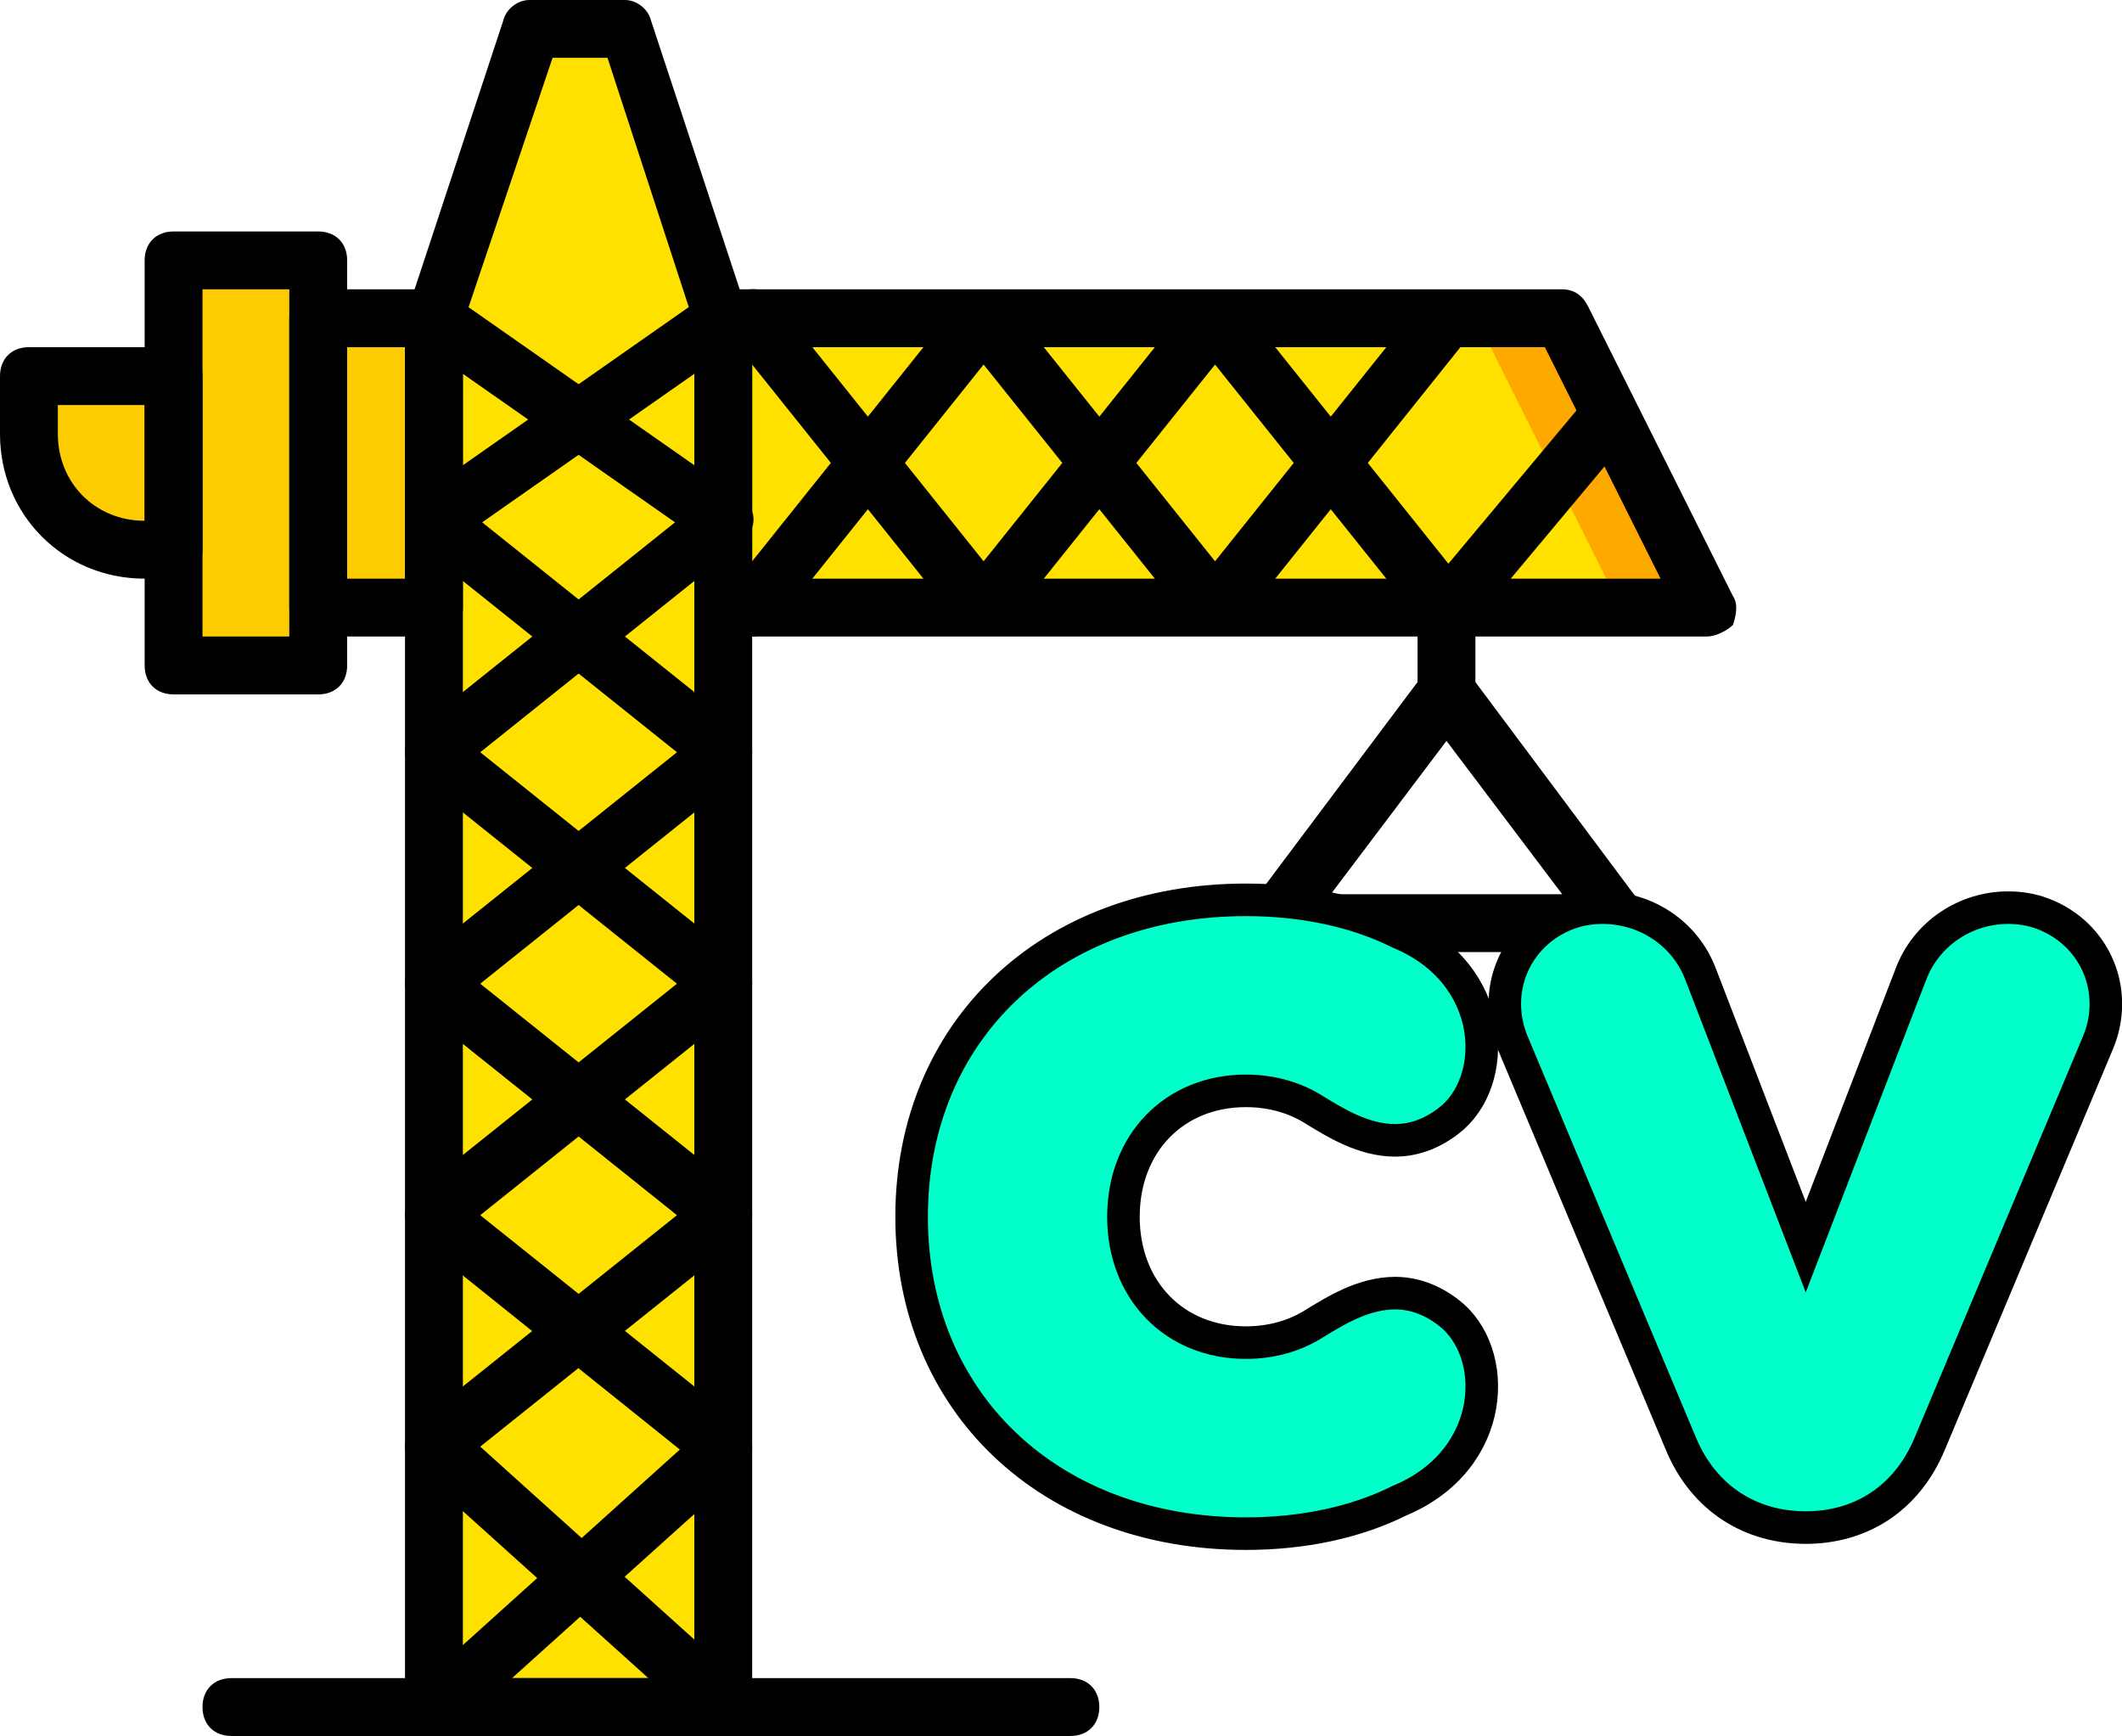 <?xml version="1.0" encoding="UTF-8" standalone="no"?>
<!-- Uploaded to: SVG Repo, www.svgrepo.com, Generator: SVG Repo Mixer Tools -->

<svg
   height="288.572"
   width="352.782"
   version="1.1"
   id="Layer_1"
   viewBox="0 0 225.839 184.734"
   xml:space="preserve"
   sodipodi:docname="icon.svg"
   inkscape:version="1.4 (e7c3feb100, 2024-10-09)"
   xmlns:inkscape="http://www.inkscape.org/namespaces/inkscape"
   xmlns:sodipodi="http://sodipodi.sourceforge.net/DTD/sodipodi-0.dtd"
   xmlns="http://www.w3.org/2000/svg"
   xmlns:svg="http://www.w3.org/2000/svg"><defs
   id="defs28">
	
	
	
	
	
	
	
	
	
	
	
	
	
	
	
	
	
	
	
	
	
	
	
	
	
	
</defs><sodipodi:namedview
   id="namedview28"
   pagecolor="#ffffff"
   bordercolor="#000000"
   borderopacity="0.25"
   inkscape:showpageshadow="2"
   inkscape:pageopacity="0.0"
   inkscape:pagecheckerboard="0"
   inkscape:deskcolor="#d1d1d1"
   inkscape:zoom="0.62875"
   inkscape:cx="384.89066"
   inkscape:cy="62.027833"
   inkscape:window-width="2544"
   inkscape:window-height="1355"
   inkscape:window-x="8"
   inkscape:window-y="40"
   inkscape:window-maximized="0"
   inkscape:current-layer="Layer_1" />
<g
   id="g2"
   transform="matrix(0.361,0,0,0.361,0.361,0.337)">
		<path
   style="fill:#fdcc00"
   d="m 50.2,109.999 v 51.2 h -8.533 c -18.773,0 -34.133,-15.36 -34.133,-34.133 v -17.067 z"
   id="path1" />
		<polygon
   style="fill:#fdcc00"
   points="50.2,75.866 50.2,195.333 92.867,195.333 92.867,75.866 "
   id="polygon1" />
		<polygon
   style="fill:#fdcc00"
   points="92.867,92.933 92.867,178.266 127,178.266 127,92.933 "
   id="polygon2" />
	</g><g
   id="g4"
   transform="matrix(0.361,0,0,0.361,0.361,0.337)">
		<polygon
   style="fill:#ffe100"
   points="212.333,502.533 212.333,92.933 184.173,7.599 155.16,7.599 127,92.933 127,502.533 "
   id="polygon3" />
		<polygon
   style="fill:#ffe100"
   points="502.467,178.266 459.8,92.933 212.333,92.933 212.333,178.266 "
   id="polygon4" />
	</g><polygon
   style="fill:#ffa800"
   points="502.467,178.266 459.8,92.933 434.2,92.933 476.867,178.266 "
   id="polygon5"
   transform="matrix(0.361,0,0,0.361,0.361,0.337)" /><path
   d="M 76.973,184.734 H 46.184 c -1.847,0 -3.079,-1.231 -3.079,-3.079 V 33.868 c 0,-0.308 0,-0.616 0.308,-0.924 L 53.573,2.155 C 53.881,0.924 55.113,0 56.344,0 h 10.16 c 1.231,0 2.463,0.924 2.771,2.155 l 10.16,30.789 c 0.616,0.308 0.616,0.616 0.616,0.924 v 147.787 c 0,1.847 -1.232,3.079 -3.079,3.079 z M 49.262,178.576 H 73.894 V 34.483 L 64.657,6.157 h -5.85 l -9.544,28.326 v 144.093 z"
   id="path10"
   style="stroke-width:0.361" /><path
   d="M 113.919,184.734 H 24.631 c -1.847,0 -3.079,-1.231 -3.079,-3.079 0,-1.847 1.231,-3.079 3.079,-3.079 h 89.288 c 1.847,0 3.079,1.231 3.079,3.079 0,1.847 -1.232,3.079 -3.079,3.079 z"
   id="path11"
   style="stroke-width:0.361" /><path
   d="m 46.184,67.735 h -12.316 c -1.847,0 -3.079,-1.231 -3.079,-3.079 V 33.868 c 0,-1.847 1.231,-3.079 3.079,-3.079 h 12.316 c 1.847,0 3.079,1.231 3.079,3.079 v 30.789 c 0,1.847 -1.231,3.079 -3.079,3.079 z m -9.237,-6.158 h 6.158 V 36.947 h -6.158 z"
   id="path12"
   style="stroke-width:0.361" /><path
   d="M 18.473,61.578 H 15.395 C 6.773,61.578 0,54.804 0,46.183 V 40.025 c 0,-1.847 1.231,-3.079 3.079,-3.079 h 15.395 c 1.847,0 3.079,1.231 3.079,3.079 v 18.473 c 0,1.847 -1.231,3.079 -3.079,3.079 z M 6.158,43.104 v 3.079 c 0,5.234 4.002,9.237 9.237,9.237 V 43.104 Z"
   id="path13"
   style="stroke-width:0.361" /><path
   d="m 46.184,184.734 c -0.924,0 -1.54,-0.308 -2.155,-0.924 -1.231,-1.231 -0.924,-3.079 0.308,-4.311 L 72.354,154.253 44.336,131.777 c -0.616,-0.616 -1.231,-1.54 -1.231,-2.463 0,-0.924 0.308,-1.847 1.231,-2.463 L 72.046,104.682 44.336,82.514 c -0.616,-0.616 -1.231,-1.54 -1.231,-2.463 0,-0.924 0.308,-1.847 1.231,-2.463 L 75.125,52.956 c 1.231,-0.924 3.387,-0.924 4.311,0.616 0.924,1.231 0.924,3.387 -0.616,4.311 l -27.71,22.168 27.71,22.168 c 0.616,0.616 1.231,1.54 1.231,2.463 0,0.924 -0.308,1.847 -1.231,2.463 l -27.71,22.168 27.71,22.168 c 0.616,0.616 1.231,1.54 1.231,2.463 0,0.924 -0.308,1.847 -0.924,2.463 l -30.789,27.71 c -0.616,0.308 -1.231,0.616 -2.155,0.616 z"
   id="path14"
   style="stroke-width:0.361" /><path
   d="m 76.973,184.734 c -0.616,0 -1.54,-0.308 -2.155,-0.924 L 44.028,156.1 c -0.616,-0.616 -0.924,-1.231 -0.924,-2.155 0,-0.924 0.308,-1.847 1.231,-2.463 L 72.046,129.314 44.336,107.146 c -0.616,-0.616 -1.231,-1.54 -1.231,-2.463 0,-0.924 0.308,-1.847 1.231,-2.463 L 72.046,80.051 44.336,57.883 c -1.231,-0.924 -1.54,-3.079 -0.616,-4.311 0.924,-1.231 3.079,-1.54 4.311,-0.616 l 30.789,24.631 c 0.616,0.616 1.231,1.54 1.231,2.463 0,0.924 -0.308,1.847 -1.231,2.463 l -27.71,22.168 27.71,22.168 c 0.616,0.616 1.231,1.54 1.231,2.463 0,0.924 -0.308,1.847 -1.231,2.463 l -27.71,22.168 28.018,25.247 c 1.231,1.231 1.231,3.079 0.308,4.311 -0.616,0.924 -1.539,1.231 -2.463,1.231 z"
   id="path15"
   style="stroke-width:0.361" /><path
   d="m 46.184,58.499 c -0.924,0 -1.847,-0.308 -2.463,-1.231 -0.924,-1.54 -0.616,-3.387 0.616,-4.311 L 75.125,31.404 c 1.54,-0.924 3.387,-0.616 4.311,0.616 0.924,1.232 0.616,3.387 -0.616,4.311 L 48.031,57.883 c -0.616,0.308 -1.231,0.616 -1.847,0.616 z"
   id="path16"
   style="stroke-width:0.361" /><path
   d="m 76.973,58.499 c -0.616,0 -1.231,-0.308 -1.847,-0.616 L 44.336,36.331 c -1.54,-0.924 -1.847,-2.771 -0.616,-4.311 0.924,-1.54 2.771,-1.847 4.311,-0.616 l 30.789,21.552 c 1.54,0.924 1.847,2.771 0.616,4.311 -0.616,0.924 -1.54,1.232 -2.463,1.232 z"
   id="path17"
   style="stroke-width:0.361" /><path
   d="M 181.656,67.735 H 76.973 c -1.847,0 -3.079,-1.231 -3.079,-3.079 V 33.868 c 0,-1.847 1.231,-3.079 3.079,-3.079 h 89.288 c 1.231,0 2.155,0.616 2.771,1.847 l 15.395,30.789 c 0.616,0.924 0.308,2.155 0,3.079 -0.616,0.616 -1.847,1.231 -2.771,1.231 z M 80.052,61.578 h 96.678 L 164.414,36.947 H 80.052 Z"
   id="path18"
   style="stroke-width:0.361" /><path
   d="M 33.868,73.893 H 18.473 c -1.847,0 -3.079,-1.231 -3.079,-3.079 V 27.71 c 0,-1.847 1.231,-3.079 3.079,-3.079 h 15.395 c 1.847,0 3.079,1.231 3.079,3.079 V 70.815 c 0,1.847 -1.231,3.079 -3.079,3.079 z M 21.552,67.735 h 9.237 V 30.789 h -9.237 z"
   id="path19"
   style="stroke-width:0.361" /><path
   d="m 153.945,67.735 c -0.924,0 -1.847,-0.308 -2.463,-1.231 L 129.314,38.794 107.146,66.504 c -1.231,1.54 -3.695,1.54 -4.926,0 L 77.588,35.715 c -0.924,-1.231 -0.924,-3.387 0.616,-4.311 1.231,-0.924 3.387,-0.924 4.311,0.616 l 22.168,27.71 22.168,-27.71 c 1.231,-1.54 3.695,-1.54 4.926,0 l 24.631,30.789 c 0.924,1.231 0.924,3.387 -0.616,4.311 -0.308,0.308 -1.232,0.616 -1.847,0.616 z"
   id="path20"
   style="stroke-width:0.361" /><path
   d="m 80.052,67.735 c -0.616,0 -1.231,-0.308 -1.847,-0.616 -1.231,-0.924 -1.54,-3.079 -0.616,-4.311 L 102.22,32.02 c 1.231,-1.54 3.695,-1.54 4.926,0 l 22.168,27.71 22.168,-27.71 c 0.924,-1.231 3.079,-1.54 4.311,-0.616 1.231,0.924 1.54,3.079 0.616,4.311 L 131.777,66.504 c -1.231,1.54 -3.695,1.54 -4.926,0 L 104.683,38.793 82.515,66.504 c -0.616,0.924 -1.54,1.232 -2.463,1.232 z"
   id="path21"
   style="stroke-width:0.361" /><path
   d="m 153.945,67.735 c -0.616,0 -1.54,-0.308 -1.847,-0.616 -1.231,-1.231 -1.54,-3.079 -0.308,-4.311 l 17.242,-20.629 c 1.231,-1.231 3.079,-1.54 4.311,-0.308 1.231,1.231 1.54,3.079 0.308,4.311 l -17.242,20.629 c -0.616,0.616 -1.54,0.924 -2.463,0.924 z"
   id="path22"
   style="stroke-width:0.361" /><path
   d="m 153.945,76.972 c -1.847,0 -3.079,-1.231 -3.079,-3.079 v -9.237 c 0,-1.847 1.231,-3.079 3.079,-3.079 1.847,0 3.079,1.231 3.079,3.079 v 9.237 c 0,1.847 -1.231,3.079 -3.079,3.079 z"
   id="path23"
   style="stroke-width:0.361" /><path
   d="m 172.419,101.316 v 0 h -36.947 c -1.231,0 -2.155,-0.616 -2.771,-1.847 -0.616,-0.924 -0.308,-2.155 0.308,-3.079 l 18.473,-24.631 c 1.231,-1.54 3.695,-1.54 4.926,0 l 18.166,24.323 c 0.616,0.616 0.924,1.231 0.924,2.155 0,1.848 -1.231,3.079 -3.079,3.079 z m -30.789,-6.158 h 24.631 l -12.316,-16.318 z"
   id="path28"
   style="stroke-width:0.361" />
<path
   style="font-weight:900;font-size:92.391px;font-family:'LT Saeada';-inkscape-font-specification:'LT Saeada Heavy';fill:#00ffc9;stroke:#000000;stroke-width:3.465;stroke-linecap:butt;stroke-linejoin:miter"
   d="m 97.021,129.479 c 0,19.772 14.69,33.723 35.571,33.723 6.098,0 11.734,-1.201 16.353,-3.511 10.44,-4.342 10.717,-15.891 5.174,-20.049 -1.94,-1.478 -3.88,-2.033 -5.636,-2.033 -3.418,0 -6.467,1.94 -8.592,3.234 -2.033,1.293 -4.527,2.033 -7.299,2.033 -7.576,0 -13.027,-5.543 -13.027,-13.397 0,-7.853 5.451,-13.397 13.027,-13.397 2.772,0 5.266,0.739 7.299,2.033 2.125,1.293 5.174,3.234 8.592,3.234 1.755,0 3.696,-0.554 5.636,-2.033 5.543,-4.158 5.266,-15.706 -5.174,-20.049 -4.62,-2.31 -10.255,-3.511 -16.353,-3.511 -20.88,0 -35.571,13.951 -35.571,33.723 z m 83.983,-25.777 c -1.663,-4.435 -5.913,-7.114 -10.44,-7.114 -1.201,0 -2.495,0.185 -3.696,0.647 -5.636,2.125 -8.223,8.315 -5.821,13.859 l 17.831,42.5 c 2.495,6.005 7.576,8.962 13.304,8.962 5.728,0 10.717,-2.957 13.212,-8.962 l 17.831,-42.5 c 2.402,-5.543 -0.185,-11.734 -5.821,-13.859 -1.201,-0.462 -2.495,-0.647 -3.696,-0.647 -4.435,0 -8.685,2.679 -10.348,7.114 l -11.179,29.011 z"
   id="path9" /></svg>
